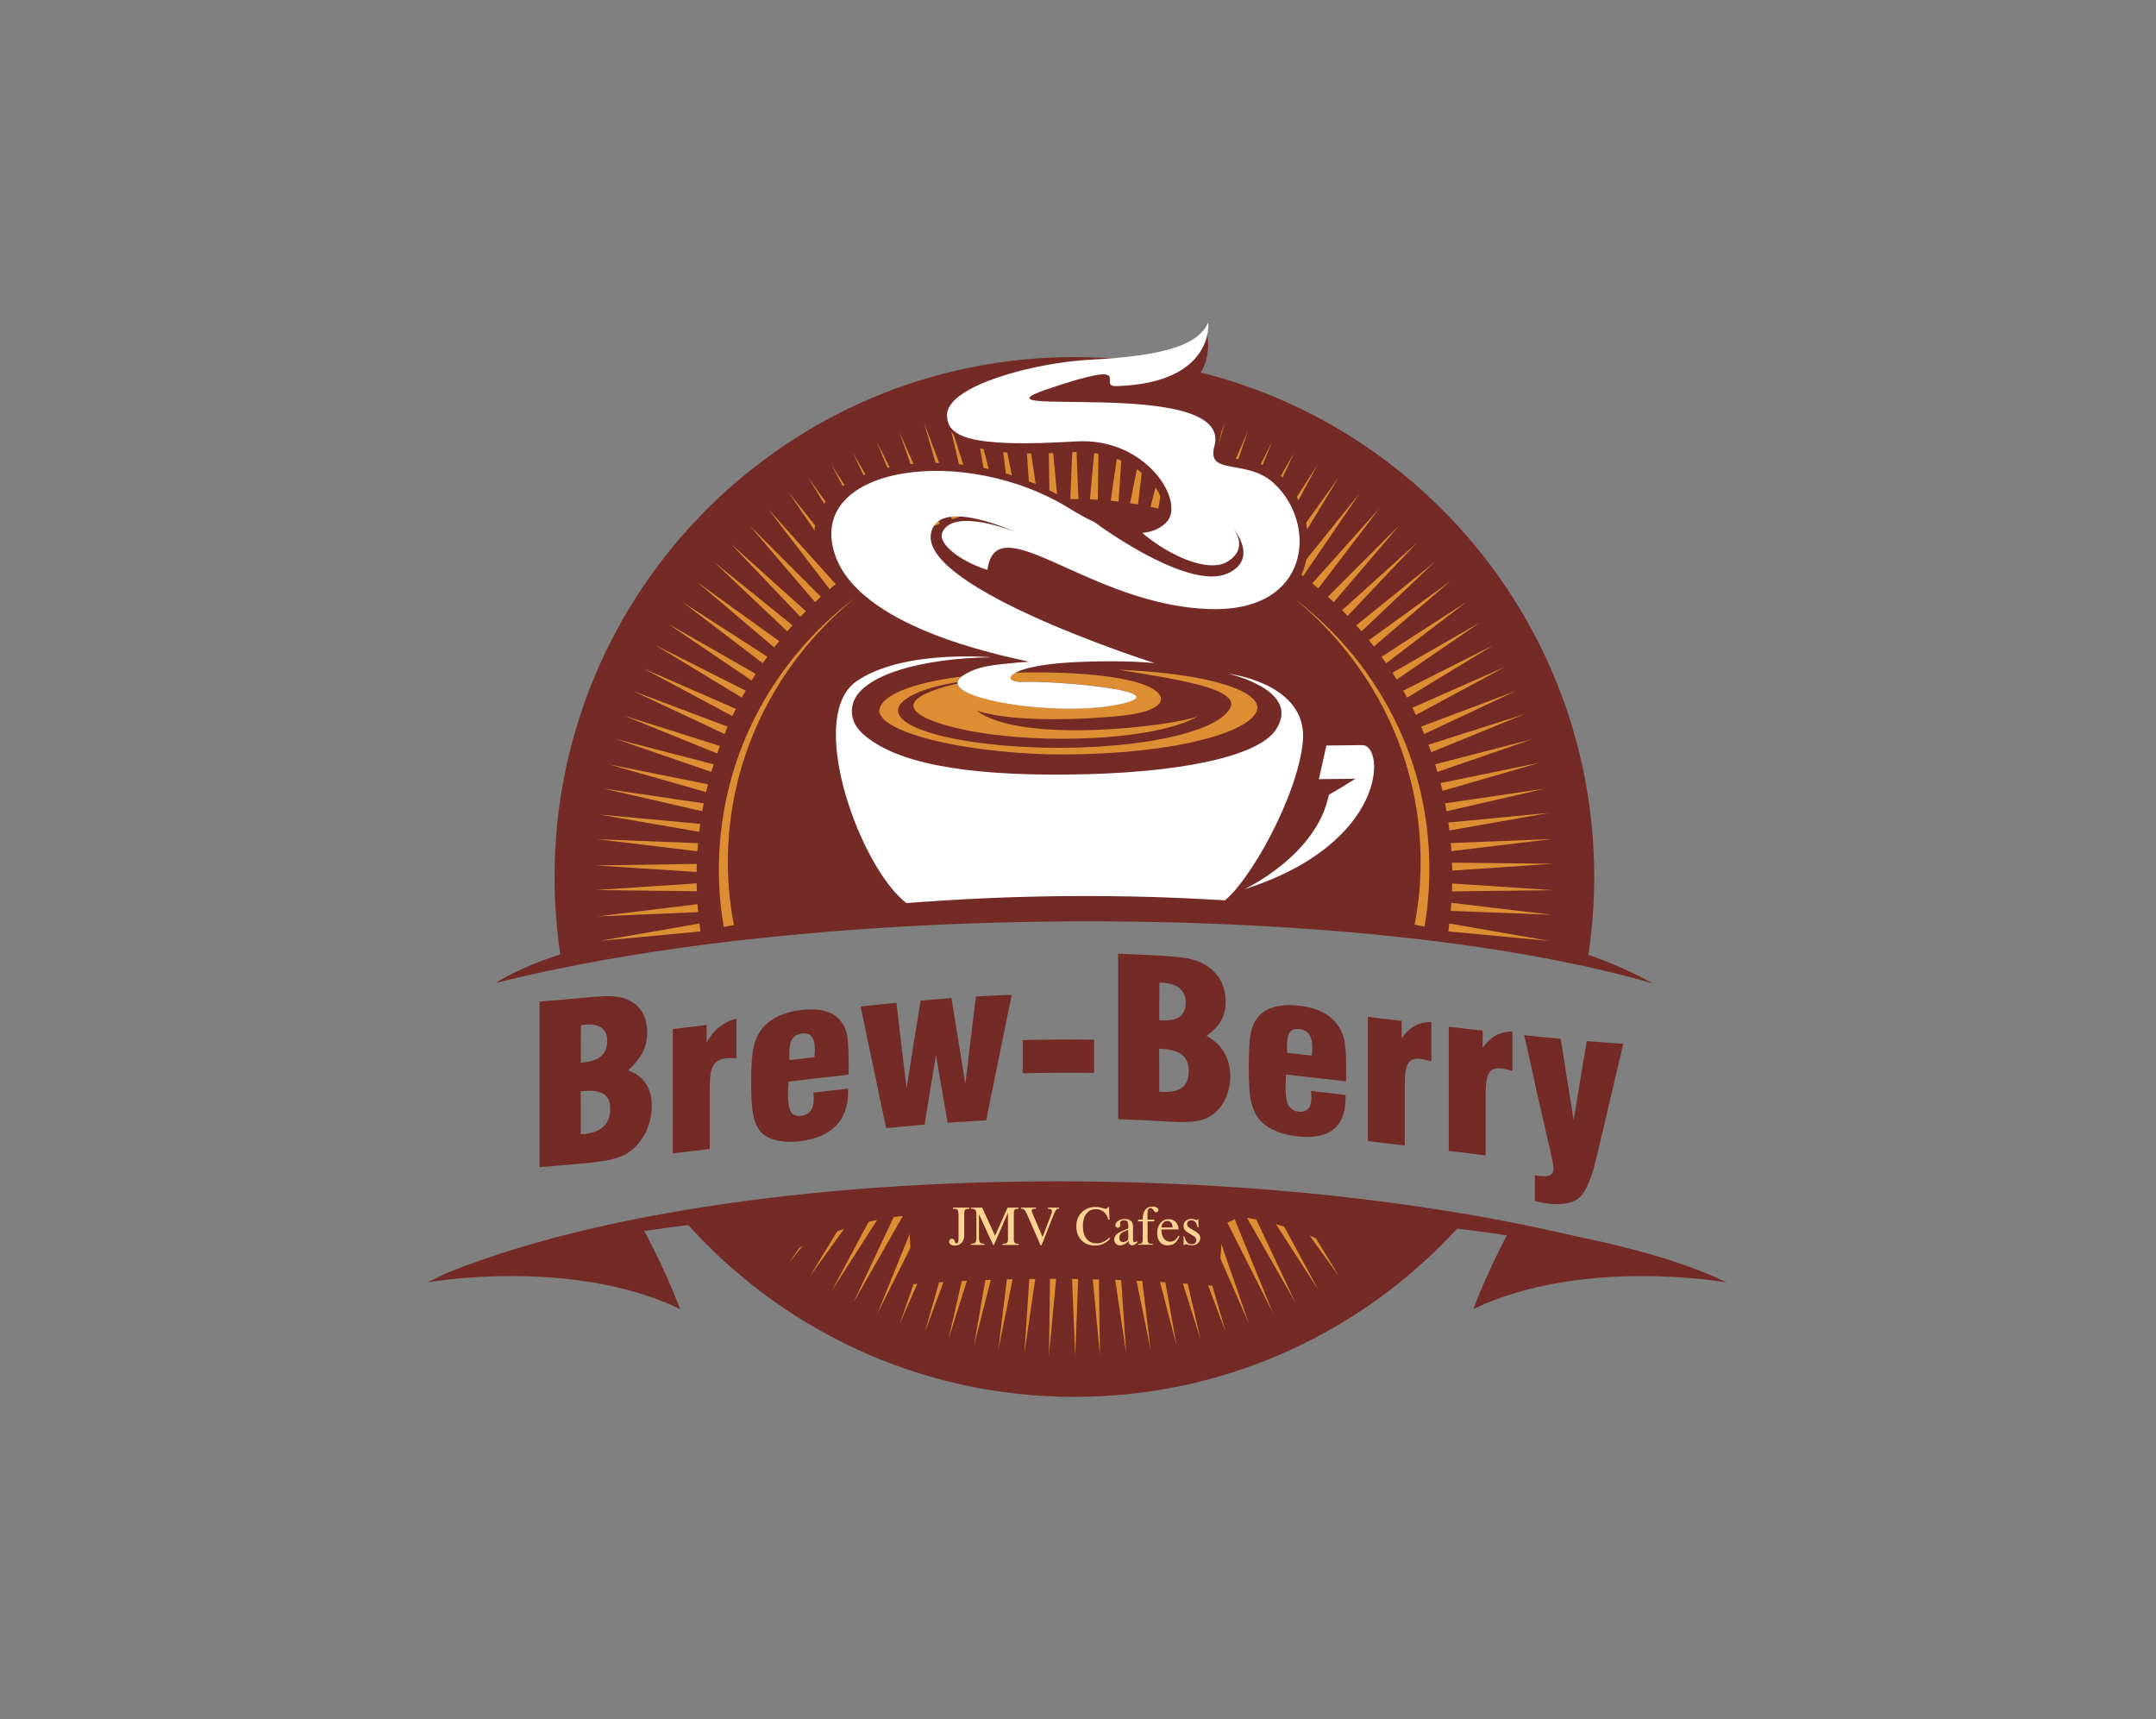<?xml version="1.0" encoding="utf-8"?>
<!-- Generator: Adobe Illustrator 25.0.0, SVG Export Plug-In . SVG Version: 6.00 Build 0)  -->
<svg version="1.1" id="katman_1" xmlns="http://www.w3.org/2000/svg" xmlns:xlink="http://www.w3.org/1999/xlink" x="0px" y="0px"
	 viewBox="0 0 1552 1237.3" style="enable-background:new 0 0 1552 1237.3;" xml:space="preserve">
<rect x="0" y="0" width="1552" height="1237.3" fill="#808080" stroke="none"/>
<style type="text/css">
	.st0{fill:#742B26;}
	.st1{fill:#DD8E33;}
	.st2{fill:#FFFFFF;}
	.st3{fill:#FDD491;}
</style>
<g>
	<path class="st0" d="M860.5,272.9c0,0,13.5-11.4,7.7-36.8c0,0,2.7,15.1-18.3,30.4L860.5,272.9L860.5,272.9z"/>
	<path class="st0" d="M773.4,257c-206.7,0-374.2,167.5-374.2,374.2c0,21.8,1.9,43.1,5.4,63.8c243.9-42.3,494.1-43.9,738.1-3.3
		c3.2-19.7,4.9-39.9,4.9-60.5C1147.6,424.5,980.1,257,773.4,257L773.4,257z M491.5,877.3c68.6,78.5,169.4,128.1,281.9,128.1
		c112.5,0,213.3-49.6,281.9-128.2C868.8,850,678.1,850,491.5,877.3L491.5,877.3z"/>
	<path class="st1" d="M1021,563.6c-5.2-19.9-12.5-37.4-20.5-52.3c-16.1-30-34.4-49.9-47.4-62.3c-11.8-11.2-19.5-16.7-20.9-17.8
		c29.6,24.3,53.5,55.3,69.1,89.8c15.7,34.6,22.8,72.6,21.1,109.9c-0.6,14.8-2.7,29.4-6,43.7c2.5,0.3,5,0.5,7.4,0.8
		c3.3-15.7,4.9-31.1,5.1-45.9C1029.3,605.6,1026.2,583.4,1021,563.6L1021,563.6z M543,517.3c-17.2,34.2-25.9,72.7-25.5,110.8
		c0.1,16.7,2,33.4,5.6,49.6c2.5-0.3,5.1-0.6,7.6-0.8c-4.1-17.2-6.3-34.1-6.7-50.4c-0.6-23.1,2.2-44.7,7-64.1
		c4.8-19.4,11.7-36.6,19.2-51.4c15.2-29.7,32.7-49.7,45.2-62.4c12.7-12.6,20.4-18.3,20.3-18.4C585.4,453,560.1,483,543,517.3
		L543,517.3z"/>
	<path class="st0" d="M307.5,923c0,0,103.8-18.5,182.1,19.2c-12.1-32-28-60.2-28-60.2S364.7,894.7,307.5,923L307.5,923z"/>
	<path class="st0" d="M1242.7,923c0,0-103.8-18.5-182.1,19.2c12.1-32,28-60.2,28-60.2S1185.5,894.7,1242.7,923L1242.7,923z"/>
	<path class="st1" d="M861.7,373.8l20.1-69.7L856.2,372C858,372.6,859.9,373.2,861.7,373.8L861.7,373.8z M846.3,294.5l-18.1,70.3
		c1.9,0.4,3.7,0.8,5.6,1.2L846.3,294.5L846.3,294.5z M791.2,287.1l-6.6,72.3c1.9,0.1,3.8,0.2,5.7,0.3L791.2,287.1L791.2,287.1z
		 M810.1,288.6l-10.6,71.8c1.9,0.2,3.8,0.4,5.7,0.6L810.1,288.6L810.1,288.6z M827.7,291l-14.2,71.2c1.9,0.3,3.8,0.6,5.7,0.9
		L827.7,291L827.7,291z M847.4,369.4l16.2-70.7l-21.7,69.2C843.7,368.4,845.5,368.9,847.4,369.4L847.4,369.4z M925.9,405.9
		l37.6-62.1l-42.4,59C922.7,403.8,924.3,404.9,925.9,405.9L925.9,405.9z M874.8,378.7l23.6-68.6l-29,66.5
		C871.3,377.3,873,378,874.8,378.7L874.8,378.7z M914.1,398.4l34.4-64l-39.3,61C910.8,396.4,912.5,397.4,914.1,398.4L914.1,398.4z
		 M901.1,391l30.8-65.8L896,388.3C897.7,389.2,899.4,390.1,901.1,391L901.1,391z M888.5,384.7l27.4-67.2l-32.6,64.9
		C885.1,383.1,886.8,383.9,888.5,384.7L888.5,384.7z M650,388.7l-36.1-63l31,65.6C646.6,390.5,648.3,389.6,650,388.7L650,388.7z
		 M663.5,382.3l-32.6-64.9l27.4,67.2C660,383.9,661.8,383.1,663.5,382.3L663.5,382.3z M676.5,377l-29.2-66.4l23.9,68.5
		C672.9,378.4,674.7,377.7,676.5,377L676.5,377z M938,414.7l41-60l-45.6,56.6C935,412.4,936.5,413.5,938,414.7L938,414.7z
		 M637.7,395.4l-39.3-61l34.4,64C634.4,397.4,636,396.4,637.7,395.4L637.7,395.4z M690.6,372l-25.5-67.9l20.1,69.7
		C687,373.2,688.8,372.6,690.6,372L690.6,372z M732.5,362.3L718,291.1l8.8,72C728.7,362.9,730.6,362.5,732.5,362.3L732.5,362.3z
		 M761.3,359.5l-6.9-72.3l1.1,72.6C757.5,359.7,759.4,359.6,761.3,359.5L761.3,359.5z M747.3,360.5l-10.6-71.8l4.9,72.4
		C743.5,360.8,745.4,360.6,747.3,360.5L747.3,360.5z M718.7,364.7l-18.1-70.3l12.5,71.5C714.9,365.5,716.8,365.1,718.7,364.7
		L718.7,364.7z M704.1,368.1l-22-69.2l16.4,70.7C700.4,369.1,702.3,368.6,704.1,368.1L704.1,368.1z M776.3,359.2l-2.9-72.6
		l-2.9,72.6c1,0,1.9,0,2.9,0C774.4,359.2,775.3,359.2,776.3,359.2L776.3,359.2z M949,423.5l44.1-57.8l-48.5,54.2
		C946.1,421,947.5,422.2,949,423.5L949,423.5z M1037,563.6c0.5,1.9,0.9,3.7,1.4,5.6l69.9-20.2L1037,563.6L1037,563.6z M1045.4,626.6
		l72.7-4.9l-72.9-0.8C1045.3,622.8,1045.3,624.7,1045.4,626.6L1045.4,626.6z M1045.2,641.6l72.9-0.9l-72.7-4.8
		C1045.3,637.7,1045.3,639.7,1045.2,641.6L1045.2,641.6z M1040.2,578.2c0.4,1.9,0.7,3.8,1.1,5.7l70.9-16.3L1040.2,578.2
		L1040.2,578.2z M1043.4,597.7l71.7-12.6l-72.5,6.9C1042.9,593.9,1043.1,595.8,1043.4,597.7L1043.4,597.7z M1044.8,612.6l72.3-8.7
		l-72.8,2.9C1044.5,608.8,1044.7,610.7,1044.8,612.6L1044.8,612.6z M502.1,650.8l-72.3,8.8l72.8-3.1
		C502.4,654.6,502.2,652.7,502.1,650.8L502.1,650.8z M503.5,664.7l-71.8,12.5l72.5-6.8C504,668.5,503.7,666.6,503.5,664.7
		L503.5,664.7z M1042.6,670.4l72.5,6.8l-71.8-12.5C1043.1,666.6,1042.9,668.5,1042.6,670.4L1042.6,670.4z M1044.3,655.6l72.8,2.8
		l-72.4-8.6C1044.6,651.7,1044.5,653.6,1044.3,655.6L1044.3,655.6z M501.7,680.4c1.4-0.2,2.7-0.3,4.1-0.5c0-0.1-0.1-0.3-0.1-0.4
		L501.7,680.4L501.7,680.4z M980.1,454.4l52.8-50l-56.6,45.7C977.6,451.5,978.9,452.9,980.1,454.4L980.1,454.4z M997.8,477.4
		l57.8-44.1l-61.1,39.4C995.6,474.2,996.7,475.8,997.8,477.4L997.8,477.4z M989,465.3l55.3-47.2l-58.9,42.7
		C986.6,462.3,987.8,463.8,989,465.3L989,465.3z M624.9,403.3l-42.6-58.8l37.8,62C621.7,405.4,623.3,404.3,624.9,403.3L624.9,403.3z
		 M970.1,443.3l50-52.8l-54,48.7C967.4,440.6,968.8,441.9,970.1,443.3L970.1,443.3z M960.1,433.4l47.2-55.3l-51.4,51.4
		C957.3,430.8,958.7,432.1,960.1,433.4L960.1,433.4z M1016.7,509.4c0.9,1.7,1.7,3.4,2.5,5.2l64-34.5L1016.7,509.4L1016.7,509.4z
		 M1023,523c0.8,1.8,1.5,3.5,2.2,5.3l65.8-30.9L1023,523L1023,523z M1028.3,536c0.7,1.8,1.3,3.6,2,5.4l67.3-27.5L1028.3,536
		L1028.3,536z M1033.1,550.1c0.6,1.8,1.1,3.7,1.6,5.5l68.7-23.7L1033.1,550.1L1033.1,550.1z M1005.4,489.1l60-41.1l-63,36.2
		C1003.4,485.9,1004.4,487.5,1005.4,489.1L1005.4,489.1z M1010.1,497.1c0.9,1.7,1.9,3.3,2.8,5l62.1-37.7L1010.1,497.1L1010.1,497.1z
		 M799.9,901.9l10.8,72.3l-5-72.9C803.7,901.5,801.8,901.7,799.9,901.9L799.9,901.9z M737.4,974.3l10.5-72.3
		c-1.9-0.2-3.8-0.4-5.7-0.6L737.4,974.3L737.4,974.3z M755.1,975.7l6.8-72.8c-1.9-0.1-3.9-0.2-5.8-0.3L755.1,975.7L755.1,975.7z
		 M785,903l6.8,72.8l-1-73.1C788.8,902.8,786.9,902.9,785,903L785,903z M813.8,900.2l14.5,71.6l-8.8-72.5
		C817.6,899.6,815.7,899.9,813.8,900.2L813.8,900.2z M771,903.2l3,73.1l2.8-73.1c-1.1,0-2.2,0-3.4,0
		C772.6,903.2,771.8,903.2,771,903.2L771,903.2z M718.6,971.8l14.5-71.6c-1.9-0.3-3.8-0.6-5.7-0.9L718.6,971.8L718.6,971.8z
		 M658.9,878l-27.4,67.7l32.7-65.3C662.4,879.6,660.6,878.8,658.9,878L658.9,878z M713.6,896.6l-12.5,72l18.1-70.8
		C717.4,897.4,715.5,897,713.6,896.6L713.6,896.6z M671.7,883.6l-23.9,69l29.3-66.9C675.3,885,673.5,884.3,671.7,883.6L671.7,883.6z
		 M685.8,888.8L665.7,959l25.5-68.4C689.4,890,687.6,889.4,685.8,888.8L685.8,888.8z M699.1,892.9l-16.4,71.1l22-69.6
		C702.8,894,701,893.5,699.1,892.9L699.1,892.9z M896.2,874l36.2,63.4l-31.1-66.1C899.6,872.2,897.9,873.1,896.2,874L896.2,874z
		 M923.4,862.6l40.6,56.2l-33.9-55.7C927.9,862.9,925.7,862.7,923.4,862.6L923.4,862.6z M909.3,866.9l39.6,61.3l-34.7-64.3
		C912.7,864.9,911,865.9,909.3,866.9L909.3,866.9z M944.3,864.3l35.3,43.6L950,864.8C948.1,864.6,946.2,864.4,944.3,864.3
		L944.3,864.3z M992.4,869.1l15.4,15.3l-12.9-15.1C994,869.2,993.2,869.2,992.4,869.1L992.4,869.1z M966,866.3l27.5,30.6l-23.1-30.2
		C968.9,866.6,967.5,866.4,966,866.3L966,866.3z M869.7,885.7l29.3,66.9l-23.9-69C873.3,884.3,871.5,885,869.7,885.7L869.7,885.7z
		 M856.5,890.3l25.8,68.3L862,888.5C860.2,889.1,858.3,889.7,856.5,890.3L856.5,890.3z M842.2,894.4l22,69.6l-16.4-71.2
		C845.9,893.5,844,894,842.2,894.4L842.2,894.4z M828.5,897.6l18.4,70.7l-12.7-71.9C832.3,896.8,830.4,897.2,828.5,897.6
		L828.5,897.6z M645.5,871.3l-31.1,66.1l36.2-63.4C648.9,873.1,647.2,872.2,645.5,871.3L645.5,871.3z M883.5,880l32.9,65.2
		l-27.6-67.6C887.1,878.4,885.3,879.2,883.5,880L883.5,880z M633.3,864.4l-34.4,64.4l39.4-61.5C636.6,866.4,635,865.4,633.3,864.4
		L633.3,864.4z M544,485l-63.1-36l60.1,40.8C541.9,488.3,542.9,486.7,544,485L544,485z M552.4,472.7l-61.1-39.4l57.8,44.1
		C550.2,475.8,551.3,474.2,552.4,472.7L552.4,472.7z M613.4,411.2l-45.6-56.6l41,60C610.3,413.5,611.8,412.4,613.4,411.2
		L613.4,411.2z M521.6,528.3c0.7-1.8,1.5-3.5,2.2-5.3l-68-25.6L521.6,528.3L521.6,528.3z M527.2,515.4c0.8-1.7,1.7-3.5,2.5-5.2
		l-66.6-29.1L527.2,515.4L527.2,515.4z M601.6,420.4l-48.6-54l44.2,57.7C598.6,422.8,600.1,421.6,601.6,420.4L601.6,420.4z
		 M590.9,429.5l-51.4-51.4l47.2,55.3C588.1,432.1,589.5,430.8,590.9,429.5L590.9,429.5z M560.9,461.5l-59-42.5l55.4,47
		C558.5,464.5,559.7,463,560.9,461.5L560.9,461.5z M516.3,542.3c0.6-1.8,1.3-3.6,1.9-5.4L448.9,515L516.3,542.3L516.3,542.3z
		 M580.1,439.9L526,391.3l50.1,52.6C577.4,442.6,578.8,441.2,580.1,439.9L580.1,439.9z M570.5,450.1l-56.6-45.7l52.8,50
		C568,452.9,569.2,451.5,570.5,450.1L570.5,450.1z M534,502.1c0.9-1.7,1.8-3.4,2.8-5l-64.9-32.7L534,502.1L534,502.1z M576.4,866.8
		l-23,30.1l27.4-30.6C579.3,866.5,577.8,866.6,576.4,866.8L576.4,866.8z M553.6,869.2l-13.6,16l16.2-16.2
		C555.3,869.1,554.4,869.1,553.6,869.2L553.6,869.2z M512.1,555.6c0.5-1.8,1.1-3.7,1.6-5.5l-70.4-18.2L512.1,555.6L512.1,555.6z
		 M501.5,635.8l-72.7,4.8l72.9,0.9C501.5,639.7,501.5,637.7,501.5,635.8L501.5,635.8z M598.1,864.7l-29.8,43.8l35.6-44.4
		C602,864.4,600.1,864.6,598.1,864.7L598.1,864.7z M616.7,863.1l-33.8,55.7l40.5-56.2C621.1,862.8,618.9,862.9,616.7,863.1
		L616.7,863.1z M505.5,583.9c0.3-1.9,0.7-3.8,1.1-5.7l-72-10.6L505.5,583.9L505.5,583.9z M501.6,621.8l-72.8,1.1l72.7,4.7
		C501.5,625.6,501.5,623.7,501.6,621.8L501.6,621.8z M508.3,570.1c0.4-1.9,0.9-3.7,1.4-5.6l-71.3-14.3L508.3,570.1L508.3,570.1z
		 M502.5,606.9l-72.8-2.9l72.3,8.7C502.2,610.7,502.3,608.8,502.5,606.9L502.5,606.9z M504.1,593l-72.5-6.7l71.7,12.4
		C503.6,596.8,503.8,594.9,504.1,593L504.1,593z"/>
	<path class="st0" d="M877.1,925.8c-73.4-6.6-149.5-7.1-220.1-1.5l-2-32.3l-1.7-27.8c73.2-5.8,152-5.3,228,1.5L877.1,925.8
		L877.1,925.8z"/>
	<path class="st0" d="M660.2,861.6c-12.8-2.5-133.8,10.4-133.8,10.4l30.1,37c53-33.9,99.2-34.1,99.2-34.1L660.2,861.6L660.2,861.6z"
		/>
	<path class="st0" d="M877,861.6c12.8-2.5,143.6,12,143.6,12l-40,35.4c-53-33.9-99.2-34.1-99.2-34.1L877,861.6L877,861.6z"/>
	<path class="st1" d="M862.4,515.5c-18.8,7.4-127.6,20.3-159.3-4c28.8,9.3,83.7,5.9,104.9,3.6c36.3-4,34.1-17.4,10-24.1
		c-27.2-7.5-73.4-8.3-109.6-5.7c-48.3,3.9-75.5,14.6-75.5,26.9c3,15.2,57.4,28.7,120.7,30.7c78.5,1.4,141.9-12.6,150.9-30.6
		c6-14.4-33.2-27.6-99.6-30.3c42.3,6.9,81.5,12.8,81.5,25.1c-3,14.5-42.3,28.6-108.7,30.9c-75.5,2.3-141.9-12.8-129.8-30.8
		c6-7.9,24.1-15,57.4-18.3c-49.7,8.4-66.5,21.6-21.9,33.8C734.5,536.6,829.3,534.6,862.4,515.5L862.4,515.5z"/>
	<path class="st2" d="M884.2,484.9c0,0,53.4,11.9,34.1,40.5c-12.9,19.1-68.9,31.3-150,32.1c-74.9,0.7-124.2-8.4-147.4-29.5
		c-6.1-5.6-9-12.9-7.1-20.8c5.2-21.9,52.1-33.6,99.7-34.1c0,0-63.8-5.8-97,17.3c-39.5,27.5,8.9,151,43.6,164
		c5.8,2.2,13.1,7.8,15.1,4.1c32,3.3,55.6-3.4,94.2-3.8c37.7-0.3,67.3,7.8,92.9,1.6c4.3,6.1-1.1,6.2,17.3-6.6
		c19.5-13.6,54.9-77.4,58.3-116.4C941.4,491.6,884.2,484.9,884.2,484.9L884.2,484.9z"/>
	<path class="st2" d="M954.8,536.6c0,0,9.5-0.1,25.9-0.3c16.4-0.1,18.6,70.8-85.1,103.8c0,0,52.3-24.2,61-68.1
		c6.6-3.7,12.3-7.2,19.1-11.5l-26.3,0.3L954.8,536.6L954.8,536.6z"/>
	<path class="st0" d="M921.9,342.4c-19.6-18.1-49.7-5.1-43.7-26.9c14.1-51-188.8-13.6-124.4-35.4c67.6-22.9,34.3-1.7,49.9-2.2
		c70.7-2.2,42.7-0.3,42.7-0.3c-6.6,14.6-3.5-21.6-61.8-18.7c-39.5,2-103.6,18.7-103,40.2c0.4,14.4,9.2,31.4,88.6,26.4
		c50.2-3.1,77.2,35.6,63.9,50.5c-3.8,4.3-4,6.8-12,7.6c19.9,16.9,47.7,28.7,61,20.8c17.3-10.3,3.4-25.5,3.4-25.5s20.7,23-2.9,33.8
		c-26.5,12.1-85.3-29-95.8-36.8c-5.3-2.5-10.7-10.4-16.9-14.3c-85.5-53.4-203.4-26.2-182.2,37.6c17.3,52.1,128.8,71.8,152,77
		c-2.9,0.1-5.8,0.4-8.6,0.6c-17.8,1.8-27.4,2.2-38.6,9c-25.7,15.7,65.5,30.9,111.8,21.1c46.2-9.8-49.2-17.2-68.6-16.2
		c-17,0.9-14.5-11.6,36.3-14.2c36.6-1.8,57.8,2.7,57.8,2.7s-167.3-55.2-160.9-95c4.4-27.4,60.6-1.5,60.6-1.5s-44.5-18-52.4,0.5
		c-3.4,7.8,12.5,20.6,32.5,26.9c6.5-47.6,82.1,31.8,169.5,33.9C951.9,445.9,953.7,371.8,921.9,342.4L921.9,342.4z"/>
	<path class="st2" d="M917,347.8c-19.6-18.1-48.8-4.9-42.8-26.7c14.1-51-184.8-19.1-120.3-41c67.6-22.9,34.3-1.7,49.9-2.2
		c70.7-2.2,66-45.8,66-45.8c-6.6,14.6-26.7,23.9-85.1,26.8c-39.5,2-103.6,18.7-103,40.2c0.4,14.4,13.5,23.5,92.9,18.6
		c50.2-3.1,78.7,42.9,65.4,57.8c-3.8,4.3-9.7,7.3-17.7,8.1c19.9,16.9,47.7,28.7,61,20.8c17.3-10.3,3.4-25.5,3.4-25.5
		s20.7,23-2.9,33.8c-26.5,12.1-85.3-29-95.8-36.8c-5.3-2.5-11-5.5-17.1-9.3c-76.1-47.9-191.1-31.4-169.9,32.4
		c17.3,52.1,116.8,72.1,139.9,77.3c-2.9,0.1-5.8,0.4-8.6,0.6c-17.8,1.8-27.4,2.2-38.6,9c-25.7,15.7,65.5,30.9,111.8,21.1
		c46.2-9.8-49.2-17.2-68.6-16.2c-17,0.9-14.5-11.6,36.3-14.2c36.6-1.8,58,0.7,58,0.7s-167.5-53.2-161.1-93
		c4.4-27.4,60.6-1.5,60.6-1.5s-44.5-18-52.4,0.5c-3.4,7.8,12.5,20.6,32.5,26.9c6.5-47.6,73.7,26.1,161,28.2
		C943.5,440.2,948.7,377.1,917,347.8L917,347.8z"/>
	<path class="st0" d="M357,707.4c0,0.1,15-10.5,47.6-20.9c5.5-1.7,19.3,0.4,25.8-1.2c46.7-8.8,106.7-23.9,185.9-32
		c79.1-8.1,172.2-11.5,271.1-4.9c49.4,3.3,99.4,11.5,150.5,20.7c1.9,0.3,2.9,1,4.8,1.4c30,5.6,61.1,8.9,90.7,17.5
		c2.7,0.8,7.4-1.6,10.1-0.7c16.4,5.6,33.3,13.3,46.3,20.5c0,0.1-25.1-7.8-70.1-16.7c-45-8.9-109.9-18.1-188.4-23.2
		c-78.4-5.2-170.4-6.7-268.6-1.7c-49.1,2.5-99.9,6.7-151.2,13.1C460.1,685.9,408.2,694.7,357,707.4L357,707.4z"/>
	<path class="st0" d="M313.7,919.6c0.1,0.2,26.7-12.4,76.2-26.2c49.4-13.9,121.8-28.1,209.4-36c87.6-7.9,190.3-10.1,299.5-2.2
		c54.6,4,110.8,10.4,167.2,20.5c28.2,5,56.4,11,84.5,18.2c28,7.2,55.7,16.6,82.6,27.1c0,0.1-27.5-9.9-77.3-19.8
		c-49.7-10-121.5-20.4-208.3-26.9c-86.7-6.4-188.4-9.4-297.2-4.9c-54.4,2.3-110.5,6.5-167.2,13.9c-28.3,3.7-56.8,8.3-85.2,14.1
		C369.6,903.3,341.4,910.3,313.7,919.6L313.7,919.6z"/>
	<path class="st3" d="M689.9,873.5c0-1.4-0.2-2.4-0.7-2.8c-0.5-0.4-1.5-0.7-3.2-0.7v-0.8h5.9h5.9v0.8c-1.5,0-2.5,0.3-3,0.7
		c-0.5,0.4-0.7,1.4-0.7,2.8v15.8c0,2.2-0.6,3.9-1.9,5.2c-1.2,1.3-2.9,2-5,2c-1.2,0-2.1-0.3-2.9-0.8c-0.7-0.6-1.1-1.3-1.1-2.1
		c0-0.5,0.2-1,0.6-1.4c0.4-0.4,0.8-0.6,1.4-0.6c0.5,0,0.9,0.1,1.2,0.3c0.3,0.2,0.5,0.6,0.7,1.1c0.3,0.8,0.5,1.3,0.6,1.6
		c0.2,0.2,0.4,0.3,0.7,0.3c0.6,0,1-0.2,1.2-0.7c0.2-0.4,0.4-1.2,0.4-2.2V873.5L689.9,873.5z M704.7,890.1c0,2.1,0.2,3.4,0.7,4.1
		c0.5,0.6,1.5,1,3.2,1v0.8h-4.8H699v-0.8c1.6,0,2.7-0.4,3.2-1c0.5-0.6,0.7-2,0.7-4.1v-15c0-2.1-0.2-3.4-0.7-4.1
		c-0.5-0.6-1.5-1-3.2-1v-0.8h4h4l0,0l9.3,20.2h0l0,0l9-20.2l0,0h4h4v0.8c-1.4,0-2.4,0.2-2.8,0.7c-0.5,0.4-0.7,1.4-0.7,2.8v18.2
		c0,1.4,0.2,2.4,0.7,2.8c0.4,0.5,1.4,0.7,2.8,0.7v0.8h-5.8h-5.8v-0.8c1.6,0,2.7-0.3,3.2-0.7c0.5-0.4,0.7-1.4,0.7-2.8v-18.8h0
		L715.5,896h-0.3h-0.3l-10.2-22.1h0V890.1L704.7,890.1z M739.1,873.5c-0.7-1.4-1.3-2.4-1.8-2.8c-0.5-0.4-1.3-0.7-2.3-0.7v-0.8h5.3
		h5.4v0.8c-1.6,0-2.6,0.3-2.9,0.7c-0.3,0.4-0.1,1.4,0.5,2.8l7.2,16.8l0,0l0,0l5.9-15.4c0.8-2,1-3.3,0.8-3.9c-0.3-0.6-1.2-0.9-2.9-1
		v-0.8h4h4.1v0.8c-0.9,0-1.5,0.2-2,0.7c-0.5,0.4-1,1.4-1.6,2.8l-9.1,22.9h-0.3h-0.3L739.1,873.5L739.1,873.5z M799.2,891.4
		c-1.5,1.7-3.1,3-4.9,3.8c-1.8,0.8-3.8,1.3-5.9,1.3c-4.1,0-7.4-1.3-9.9-3.8c-2.4-2.5-3.7-5.9-3.7-10.1c0-4.1,1.3-7.4,3.9-10
		c2.6-2.6,5.9-3.9,9.9-3.9c1.9,0,4,0.4,6.3,1.2c0.6,0.2,1.2,0.2,1.7,0c0.5-0.2,0.9-0.6,1-1.1l0-0.1h0.7l0,0l0.4,9.1l0,0h-0.9
		c-0.6-2.4-1.6-4.2-3.2-5.5c-1.6-1.3-3.5-2-5.7-2c-2.9,0-5.2,1.1-6.9,3.3c-1.7,2.2-2.5,5.2-2.5,9c0,3.8,0.9,6.8,2.6,9
		c1.8,2.2,4.2,3.3,7.2,3.3c1.7,0,3.3-0.3,4.8-1c1.5-0.6,2.9-1.7,4.4-3.1L799.2,891.4L799.2,891.4z M806.4,896.4
		c-1.3,0-2.3-0.4-3.1-1.2c-0.8-0.8-1.2-1.8-1.2-3.1c0-1.3,0.5-2.5,1.4-3.4c0.9-1,2.4-1.9,4.5-2.8l4.2-1.7l0,0V882
		c0-1.3-0.2-2.2-0.7-2.8c-0.5-0.6-1.3-0.9-2.4-0.9c-1,0-1.8,0.3-2.3,0.8c-0.5,0.5-0.7,1.2-0.5,2c0.2,0.7,0.1,1.3-0.2,1.8
		c-0.3,0.5-0.8,0.7-1.5,0.7c-0.5,0-0.9-0.2-1.2-0.5c-0.3-0.3-0.5-0.7-0.5-1.2c0-1.2,0.7-2.3,2-3.2c1.3-0.9,2.9-1.3,4.7-1.3
		c2,0,3.5,0.5,4.5,1.4c1,0.9,1.5,2.3,1.5,4.1v9.3c0,0.7,0.1,1.2,0.3,1.4c0.2,0.3,0.5,0.4,0.9,0.4c0.3,0,0.6-0.1,0.9-0.2
		c0.3-0.1,0.6-0.3,0.9-0.6v1.1c-0.5,0.6-1,1.1-1.7,1.4c-0.7,0.4-1.3,0.6-1.9,0.6c-0.8,0-1.5-0.3-1.9-0.8c-0.4-0.5-0.6-1.2-0.7-2.2
		l0,0c-0.5,0.5-1.1,1-1.6,1.4C809.1,895.8,807.7,896.4,806.4,896.4L806.4,896.4z M812.2,891.2v-6l0,0l-2.2,0.8
		c-1.4,0.5-2.4,1.2-3.2,2c-0.7,0.8-1.1,1.8-1.1,2.8c0,1,0,1,0,0c0,1,0.2,1.7,0.7,2.3c0.5,0.6,1.1,0.9,1.9,0.9c1,0,2-0.3,3-1
		c0.4-0.2,0.6-0.5,0.7-0.7C812.1,892,812.2,891.7,812.2,891.2L812.2,891.2z M826.1,879.1L826.1,879.1v13.1c0,1.3,0.2,2.1,0.7,2.5
		c0.5,0.4,1.5,0.6,3,0.6v0.6h-5.2h-5.3v-0.6c1.4,0,2.3-0.2,2.7-0.6c0.4-0.4,0.6-1.2,0.6-2.5v-13.1l0,0h-3.3v-1.3h3.3l0,0
		c0-3.1,0.6-5.5,1.8-7c1.2-1.6,3-2.4,5.4-2.4c1.1,0,2.1,0.2,2.9,0.7c0.8,0.5,1.2,1.1,1.2,1.7c0,0.5-0.2,0.9-0.5,1.2
		c-0.3,0.3-0.7,0.5-1.2,0.5c-0.3,0-0.6-0.1-0.9-0.3c-0.3-0.2-0.6-0.6-0.9-1.1c-0.4-0.6-0.7-1-1-1.3c-0.3-0.2-0.6-0.3-1-0.3
		c-0.8,0-1.4,0.3-1.8,0.9c-0.4,0.6-0.6,1.5-0.6,2.8v4.6l0,0h4.9v1.3H826.1L826.1,879.1z M840.4,896.4c-2.3,0-4.1-0.8-5.4-2.4
		c-1.3-1.6-2-3.8-2-6.5c0-2.9,0.8-5.3,2.3-7.2c1.6-1.9,3.5-2.8,6-2.8c2.2,0,3.9,0.7,5.2,2.2c1.2,1.3,1.8,3,1.9,5.2l0,0h-12.4l0,0
		c0,2.7,0.6,4.8,1.7,6.4c1.2,1.6,2.7,2.4,4.6,2.4c1.3,0,2.4-0.3,3.3-1c0.9-0.6,1.9-1.8,2.9-3.3l0.6,0.4c-1,2.3-2.2,4-3.6,5.1
		C844.1,895.8,842.4,896.4,840.4,896.4L840.4,896.4z M844.2,883.5L844.2,883.5c-0.1-1.3-0.4-2.4-0.9-3.1c-0.7-1-1.6-1.6-2.9-1.6
		h-0.1c-1.4,0-2.4,0.5-3.2,1.6c-0.6,0.8-1,1.8-1.1,3.1l0,0H844.2L844.2,883.5z M862,883.2c-0.3-1.6-0.9-2.9-1.6-3.7
		c-0.7-0.8-1.7-1.2-2.8-1.2c-0.9,0-1.6,0.2-2.2,0.7c-0.6,0.5-0.9,1.1-0.9,1.9c0,0.8,0.2,1.5,0.7,2c0.5,0.5,1.5,1.2,3.1,2.1
		c2.2,1.2,3.7,2.2,4.5,3.1c0.8,0.8,1.2,1.8,1.2,3c0,1.5-0.6,2.7-1.7,3.7c-1.1,1-2.5,1.5-4.2,1.5c-1.1,0-2.4-0.2-4-0.7
		c-0.3-0.1-0.5-0.1-0.8,0c-0.3,0.1-0.5,0.2-0.6,0.4l-0.1,0.2h-0.6l0,0v-6.3l0,0h0.7c0.3,1.8,0.9,3.2,1.8,4.2c0.9,1,2,1.4,3.4,1.4
		c1,0,1.8-0.3,2.4-0.8c0.6-0.5,0.9-1.2,0.9-2.2c0-0.8-0.3-1.4-0.8-2c-0.5-0.5-1.7-1.3-3.4-2.2c-1.9-1.1-3.3-2-4-2.9
		c-0.7-0.8-1-1.8-1-3.1c0-1.5,0.5-2.7,1.6-3.6c1.1-0.9,2.4-1.4,4-1.4c0.9,0,2,0.2,3.3,0.7c0.2,0.1,0.4,0.1,0.6,0.1
		c0.2,0,0.3-0.1,0.5-0.3l0.1-0.1h0.5l0,0l0.2,5.5l0,0H862L862,883.2z"/>
	<path class="st0" d="M418.1,764.9c0.6-0.1,1.3-0.1,1.9-0.2c5.8-0.6,10.1-2.1,12.9-4.7c2.8-2.6,4.2-6.3,4.2-11.1
		c0-4.2-1.4-7.2-4.2-9.2c-2.7-1.9-6.6-2.7-11.7-2.2c-0.9,0.1-1.5,0.2-1.9,0.2c-0.5,0.1-0.8,0.1-1.1,0.2
		C418.1,746.9,418.1,755.9,418.1,764.9L418.1,764.9z M418.1,816.4c0.9-0.1,1.7-0.2,2.6-0.2c6.2-0.6,10.8-2.5,13.9-5.5
		c3.2-3.1,4.7-7.3,4.7-12.7c0-5.1-1.6-8.6-4.7-10.6c-3-2-7.9-2.7-14.5-2.1c-0.7,0.1-1.4,0.1-2.1,0.2
		C418.1,795.8,418.1,806.1,418.1,816.4L418.1,816.4z M388.4,840.1c0-19.8,0-39.7,0-59.6c0-19.9,0-39.7,0-59.6
		c10.6-0.8,21.2-1.8,31.9-2.8c9.6-0.9,16.6-1.3,20.8-1c4.2,0.3,7.8,1.1,10.9,2.5c4.5,2,8,5,10.4,9c2.3,4,3.5,8.8,3.5,14.6
		c0,5.2-1.1,9.9-3.3,14.2c-2.2,4.2-5.6,8.6-10.4,13c5.6,2,9.9,5.2,12.7,9.5c2.9,4.3,4.3,9.7,4.3,16.1c0,5.3-1,10.4-2.8,15.4
		c-1.9,5-4.7,9.3-8.1,13.1c-3.3,3.6-7.4,6.4-12.2,8.2c-4.8,1.9-12.2,3.3-22.4,4.3C411.9,838.1,400.1,839.2,388.4,840.1L388.4,840.1z
		 M484.3,830.2c0-14.9,0-29.8,0-44.7c0-14.9,0-29.8,0-44.8c8.1-1,16.3-2,24.4-3c0,4.2,0,8.4,0,12.5c2.8-4.9,6.1-8.7,9.6-11.4
		c3.5-2.7,7.4-4.6,11.8-5.5c0,9.5,0,18.9,0,28.4c-1.5-0.1-2.9-0.1-4.3-0.1s-2.5,0.1-3.6,0.2c-4.3,0.5-7.2,2.3-8.9,5.4
		c-1.7,3-2.4,8.7-2.4,16.9c0,7.2,0,14.3,0,21.5c0,7.1,0,14.3,0,21.4C501.9,828,493.1,829.1,484.3,830.2L484.3,830.2z M585.6,786.4
		c8.3-1,16.6-1.9,24.9-2.8c0,0.7,0,1.5,0,2.2c0,10.5-2.9,18.6-8.8,24.6c-5.8,5.9-14.5,9.6-25.9,11c-5.9,0.7-11.1,0.6-15.8-0.4
		c-4.7-1-8.4-2.6-11.1-5.1c-3-2.7-5.1-6.7-6.3-11.8c-1.3-5-1.9-13.3-1.9-24.7c0-12.6,0.7-21.5,2-26.7c1.3-5.1,3.5-9.5,6.6-13.2
		c3-3.4,6.8-6.2,11.5-8.3c4.6-2.1,10-3.6,16.1-4.3c6.2-0.7,11.7-0.5,16.2,0.6c4.6,1.2,8.3,3.2,11.1,6.2c2.4,2.5,4.1,5.7,5.1,9.4
		c1,3.7,1.6,10.3,1.6,19.6c0,3.6,0,7.2,0,10.8c-14.5,1.6-28.8,3.3-43.2,5c-0.1,0.3-0.1,0.6-0.1,1c-0.2,3.8-0.4,6.4-0.4,8
		c0,6.3,0.8,10.6,2.1,12.8c1.4,2.3,3.9,3.2,7.4,2.8c3-0.4,5.3-1.6,6.8-3.6c1.6-2.1,2.3-5,2.3-8.8c0-0.8,0-2-0.2-3.5
		C585.7,786.8,585.6,786.6,585.6,786.4L585.6,786.4z M568.4,763c5.9-0.7,11.9-1.4,17.9-2.1c0-0.1,0-0.3,0-0.5
		c0.2-2.3,0.3-3.9,0.3-4.8c0-4.4-0.8-7.5-2.3-9.4c-1.5-1.9-3.8-2.7-7-2.3c-3.2,0.4-5.6,1.7-7,3.9c-1.4,2.2-2.1,5.6-2.1,10.3
		c0,1.3,0,2.3,0,3C568.3,761.8,568.3,762.4,568.4,763L568.4,763z M637.9,812c-3.1-14.6-6.2-29.2-9.2-43.8c-3-14.6-6.2-29.2-9.2-43.8
		c8.6-0.9,17.2-1.8,25.8-2.6c1.2,10.3,2.4,20.5,3.6,30.8c1.2,10.3,2.4,20.5,3.7,30.8c1.7-10.5,3.3-21.1,5-31.6
		c1.7-10.5,3.4-21,5.1-31.6c7.4-0.6,14.8-1.2,22.2-1.8c1.7,10.3,3.3,20.5,5,30.8c1.7,10.2,3.3,20.5,5,30.8
		c1.3-10.5,2.5-20.9,3.8-31.4c1.3-10.5,2.5-20.9,3.8-31.4c8.5-0.4,17.2-0.9,25.8-1.2c-3.1,15-6.2,30.1-9.2,45.2
		c-3.1,15.1-6.2,30.1-9.2,45.2c-9.2,0.5-18.5,1.1-27.7,1.7c-1.4-8.1-2.9-16.2-4.3-24.3c-1.3-8.1-2.8-16.2-4.1-24.4
		c-1.4,8.4-2.8,16.7-4.2,25c-1.3,8.3-2.7,16.6-4,25C656.4,810.3,647.1,811.1,637.9,812L637.9,812z M736.2,772.5c0-8,0-15.9,0-23.9
		c17.1-0.4,34.2-0.5,51.4-0.3c0,8,0,15.9,0,23.9C770.4,772,753.3,772.1,736.2,772.5L736.2,772.5z M834.5,734.3
		c0.6,0,1.3,0.1,1.9,0.1c5.8,0.3,10.1-0.6,12.9-2.7c2.8-2.1,4.2-5.5,4.2-10.3c0-4.2-1.4-7.5-4.2-9.9c-2.7-2.4-6.6-3.8-11.7-4.1
		c-0.9,0-1.5-0.1-1.9-0.1c-0.5,0-0.8,0-1.1,0.1C834.5,716.4,834.5,725.3,834.5,734.3L834.5,734.3z M834.5,785.8
		c0.9,0.1,1.7,0.1,2.6,0.1c6.2,0.3,10.8-0.8,13.9-3.2c3.2-2.5,4.7-6.4,4.7-11.9c0-5.1-1.6-8.9-4.6-11.5c-3.1-2.6-8-4-14.6-4.4
		c-0.7,0-1.4-0.1-2.1-0.1C834.5,765.2,834.5,775.5,834.5,785.8L834.5,785.8z M804.9,805.5c0-19.8,0-39.7,0-59.5
		c0-19.8,0-39.7,0-59.6c10.6,0.4,21.2,0.9,31.8,1.5c9.6,0.6,16.6,1.4,20.8,2.5c4.2,1,7.8,2.5,10.9,4.5c4.5,2.9,8,6.6,10.4,11
		c2.3,4.4,3.5,9.5,3.5,15.3c0,5.1-1.1,9.6-3.3,13.5c-2.2,3.8-5.6,7.4-10.4,10.9c5.6,3.1,9.9,7.1,12.7,12c2.8,4.9,4.3,10.5,4.3,17
		c0,5.3-1,10.2-2.8,14.8c-1.9,4.6-4.7,8.4-8.1,11.4c-3.3,3-7.4,4.9-12.2,5.9c-4.8,1-12.2,1.1-22.4,0.5
		C828.3,806.5,816.6,805.9,804.9,805.5L804.9,805.5z M943.7,785.2c8.3,0.9,16.6,1.9,24.9,2.9c0,0.7,0,1.5,0,2.2
		c0,10.5-2.9,18-8.7,22.6c-5.8,4.6-14.5,6.3-26,5c-5.8-0.6-11.1-2-15.8-4c-4.7-2-8.4-4.6-11-7.5c-3-3.4-5.1-7.8-6.4-13.2
		c-1.3-5.3-1.8-13.7-1.8-25.1c0-12.6,0.6-21.4,1.9-26.3c1.3-4.9,3.5-8.8,6.6-11.7c3-2.8,6.8-4.7,11.5-5.7c4.7-1.1,10-1.3,16.1-0.6
		c6.3,0.7,11.7,2.1,16.2,4.3c4.6,2.2,8.3,5.2,11.1,8.8c2.4,3.1,4.1,6.6,5.1,10.6c1.1,4,1.6,10.6,1.6,20c0,3.6,0,7.2,0,10.8
		c-14.5-1.7-28.8-3.3-43.2-4.9c-0.1,0.3-0.1,0.6-0.1,1c-0.2,3.8-0.3,6.4-0.3,7.9c0,6.3,0.7,10.7,2.1,13.3c1.4,2.6,3.9,4.1,7.3,4.5
		c3.1,0.3,5.3-0.4,6.9-2.1c1.5-1.7,2.3-4.5,2.3-8.3c0-0.8,0-2-0.2-3.6C943.8,785.6,943.7,785.4,943.7,785.2L943.7,785.2z
		 M926.5,757.8c5.9,0.6,11.9,1.3,17.9,1.9c0-0.1,0-0.3,0-0.5c0.2-2.2,0.3-3.8,0.3-4.7c0-4.4-0.7-7.7-2.2-9.9c-1.6-2.3-3.9-3.6-7-3.9
		c-3.2-0.4-5.6,0.4-7,2.3c-1.4,1.9-2.1,5.2-2.1,9.8c0,1.3,0,2.3,0.1,3C926.5,756.6,926.4,757.3,926.5,757.8L926.5,757.8z
		 M984.6,821.3c0-14.9,0-29.8,0-44.7c0-14.9,0-29.8,0-44.7c8.1,1,16.3,1.9,24.4,2.9c0,4.2,0,8.4,0,12.5c2.9-4.1,6.1-7.1,9.6-9
		c3.5-1.9,7.4-2.8,11.8-2.7c0,9.5,0,18.9,0,28.4c-1.5-0.5-2.8-0.9-4.2-1.2c-1.3-0.3-2.6-0.6-3.6-0.7c-4.3-0.5-7.3,0.5-8.9,3.2
		c-1.7,2.6-2.5,8.1-2.5,16.3c0,7.2,0,14.3,0,21.5c0,7.2,0,14.3,0,21.4C1002.2,823.4,993.4,822.4,984.6,821.3L984.6,821.3z
		 M1042.9,828.4c0-14.9,0-29.8,0-44.7c0-14.9,0-29.8,0-44.7c8.1,0.9,16.3,1.9,24.4,2.8c0,4.2,0,8.4,0,12.5c2.8-4.2,6.1-7.2,9.6-9.1
		c3.5-1.9,7.4-2.8,11.8-2.8c0,9.5,0,18.9,0,28.4c-1.5-0.5-2.9-0.9-4.3-1.2c-1.3-0.3-2.5-0.5-3.6-0.6c-4.3-0.5-7.2,0.6-8.9,3.3
		c-1.7,2.6-2.5,8.1-2.5,16.4c0,7.2,0,14.3,0,21.5c0,7.2,0,14.3,0,21.5C1060.5,830.4,1051.7,829.4,1042.9,828.4L1042.9,828.4z
		 M1097.2,745.1c8.8,0.9,17.5,1.8,26.3,2.6c1.5,9.7,3.1,19.5,4.6,29.2c1.5,9.7,3.2,19.5,4.7,29.2c1.5-9.5,3.2-18.9,4.7-28.4
		c1.5-9.5,3.2-18.9,4.7-28.4c8.8,0.7,17.5,1.4,26.3,2c-3.2,13.5-6.3,26.9-9.5,40.4c-3.2,13.5-6.3,26.9-9.5,40.4
		c-3.6,15.5-7.7,25.3-12.2,29.5c-4.5,4.2-11.6,5.8-21.4,4.9c-1.5-0.1-3.1-0.4-4.8-0.7c-1.8-0.3-3.9-0.8-6.2-1.3c0-6.2,0-12.5,0-18.7
		c0.2,0,0.3,0.1,0.5,0.1c1.9,0.4,3.2,0.6,4,0.6c3.1,0.3,5.3,0,6.7-0.9c1.5-0.9,2.2-2.5,2.2-4.7c0-1.4-0.5-4.5-1.7-9.4
		c-0.4-1.7-0.6-3-0.8-3.9c-3.1-13.8-6.4-27.6-9.5-41.3C1103.5,772.6,1100.3,758.8,1097.2,745.1L1097.2,745.1z"/>
</g>
</svg>

